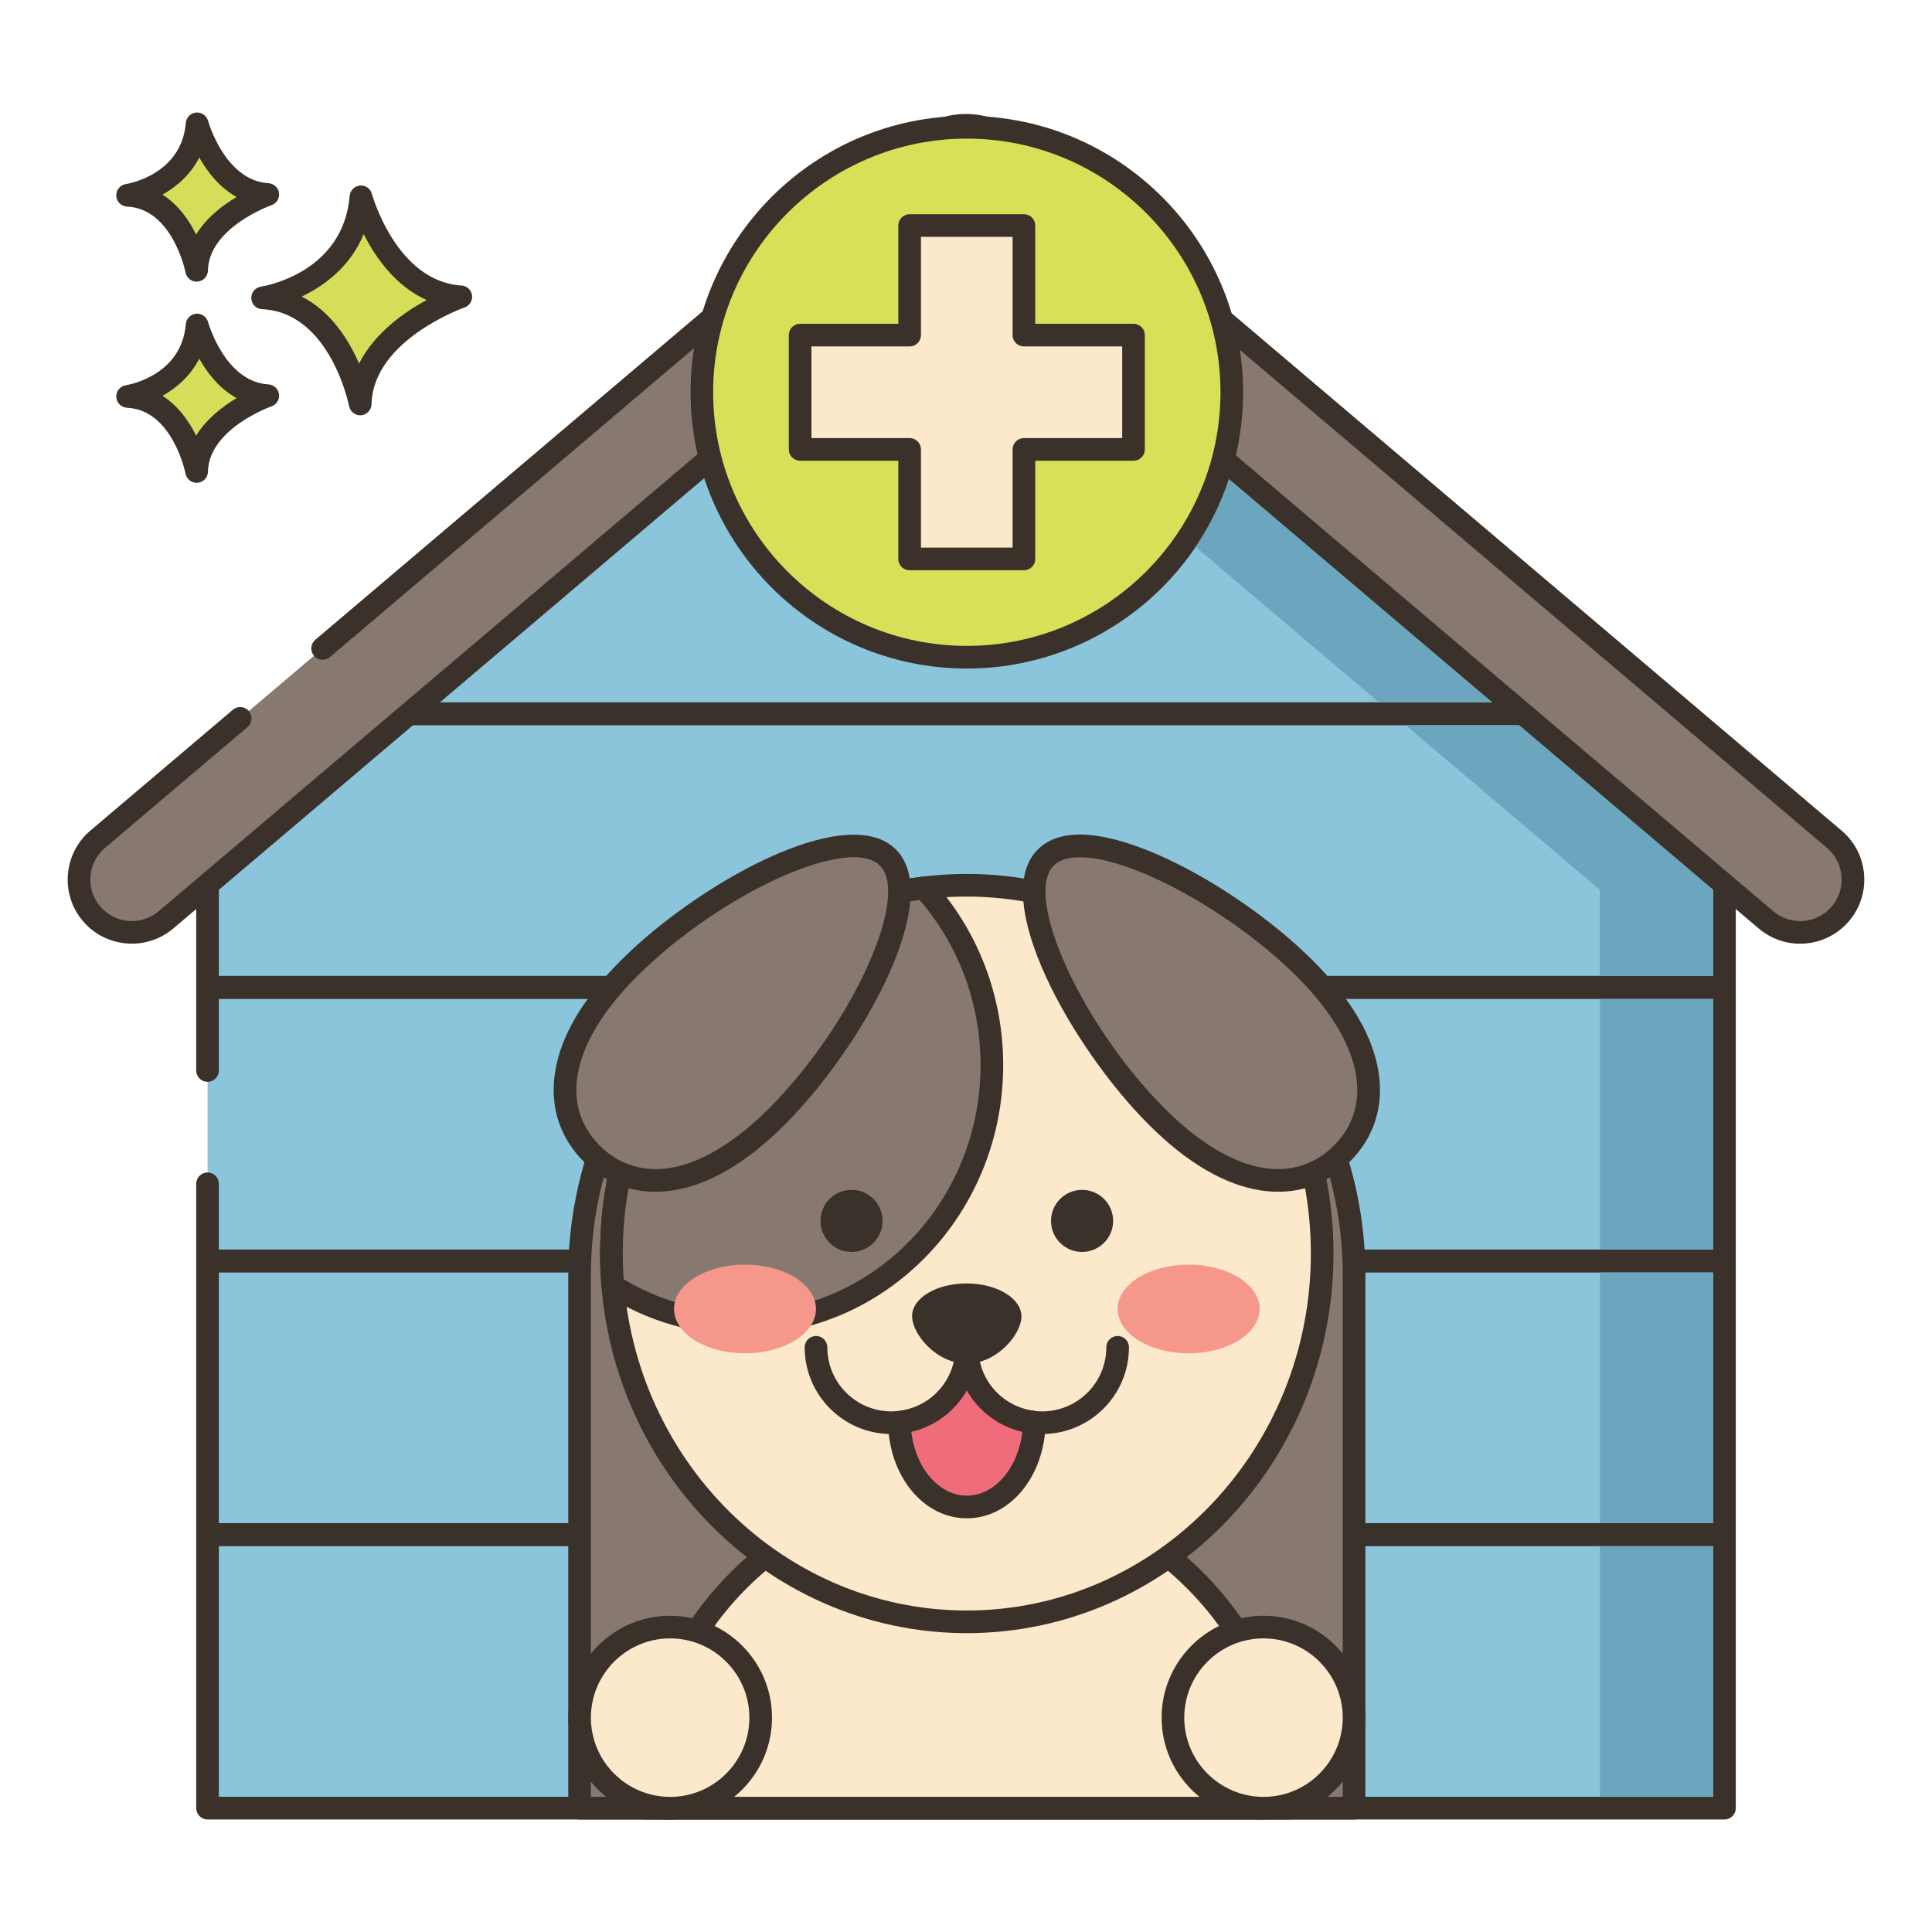 <svg width="32" height="32" viewBox="0 0 32 32" fill="none" xmlns="http://www.w3.org/2000/svg">
<path d="M5.978 3.26C5.978 3.26 6.405 4.843 7.632 4.916C7.632 4.916 5.994 5.482 5.966 6.691C5.966 6.691 5.644 4.995 4.35 4.934C4.35 4.934 5.857 4.706 5.978 3.26Z" fill="#D5DE58"/>
<path d="M5.966 6.879C5.877 6.879 5.799 6.815 5.782 6.726C5.779 6.711 5.47 5.174 4.341 5.121C4.244 5.117 4.167 5.04 4.162 4.944C4.157 4.847 4.226 4.763 4.321 4.748C4.377 4.74 5.684 4.521 5.792 3.244C5.799 3.154 5.871 3.082 5.961 3.073C6.052 3.064 6.136 3.123 6.159 3.211C6.163 3.226 6.567 4.664 7.643 4.729C7.733 4.734 7.806 4.802 7.818 4.89C7.83 4.979 7.778 5.064 7.694 5.093C7.678 5.098 6.178 5.632 6.154 6.695C6.151 6.791 6.077 6.87 5.982 6.878C5.977 6.878 5.971 6.879 5.966 6.879ZM4.998 4.912C5.483 5.159 5.777 5.631 5.947 6.022C6.2 5.519 6.69 5.174 7.066 4.969C6.549 4.738 6.218 4.262 6.024 3.878C5.799 4.423 5.364 4.737 4.998 4.912Z" fill="#3A312A"/>
<path d="M3.265 5.383C3.265 5.383 3.567 6.502 4.435 6.554C4.435 6.554 3.276 6.954 3.257 7.81C3.257 7.81 3.029 6.61 2.113 6.567C2.113 6.567 3.179 6.405 3.265 5.383Z" fill="#D5DE58"/>
<path d="M3.257 7.997C3.167 7.997 3.09 7.934 3.073 7.845C3.071 7.834 2.859 6.789 2.105 6.754C2.008 6.749 1.931 6.672 1.926 6.576C1.921 6.48 1.99 6.396 2.085 6.381C2.122 6.375 3.006 6.226 3.078 5.367C3.086 5.276 3.158 5.204 3.249 5.196C3.338 5.188 3.422 5.246 3.446 5.334C3.451 5.352 3.728 6.324 4.446 6.367C4.535 6.372 4.609 6.44 4.621 6.528C4.633 6.617 4.581 6.702 4.496 6.731C4.486 6.734 3.46 7.1 3.444 7.814C3.442 7.91 3.368 7.988 3.272 7.996C3.267 7.997 3.262 7.997 3.257 7.997ZM2.691 6.556C2.955 6.723 3.132 6.98 3.248 7.216C3.42 6.937 3.687 6.732 3.919 6.594C3.632 6.436 3.433 6.176 3.301 5.941C3.154 6.227 2.924 6.426 2.691 6.556Z" fill="#3A312A"/>
<path d="M3.265 2.051C3.265 2.051 3.567 3.17 4.435 3.222C4.435 3.222 3.276 3.622 3.257 4.477C3.257 4.477 3.029 3.277 2.113 3.234C2.113 3.234 3.179 3.073 3.265 2.051Z" fill="#D5DE58"/>
<path d="M3.257 4.665C3.167 4.665 3.09 4.602 3.073 4.512C3.071 4.502 2.859 3.457 2.105 3.422C2.008 3.417 1.931 3.34 1.926 3.244C1.921 3.148 1.99 3.063 2.085 3.049C2.122 3.043 3.006 2.894 3.078 2.035C3.086 1.944 3.158 1.872 3.249 1.864C3.337 1.857 3.423 1.914 3.446 2.001C3.449 2.011 3.725 2.991 4.446 3.034C4.535 3.04 4.609 3.107 4.621 3.196C4.633 3.285 4.581 3.37 4.496 3.399C4.486 3.402 3.46 3.768 3.444 4.481C3.442 4.577 3.368 4.656 3.272 4.664C3.267 4.665 3.262 4.665 3.257 4.665ZM2.691 3.224C2.955 3.391 3.132 3.648 3.248 3.884C3.42 3.605 3.687 3.4 3.919 3.263C3.633 3.104 3.433 2.844 3.301 2.609C3.154 2.895 2.924 3.094 2.691 3.224Z" fill="#3A312A"/>
<path d="M21.528 7.288H10.471L15.787 2.779C15.794 2.773 15.802 2.767 15.809 2.762H16.189C16.197 2.767 16.204 2.773 16.212 2.779L21.528 7.288Z" fill="#8AC5DC"/>
<path d="M21.528 7.476H10.471C10.392 7.476 10.322 7.427 10.295 7.353C10.268 7.279 10.29 7.196 10.35 7.145L15.666 2.636C15.681 2.624 15.693 2.614 15.705 2.606C15.736 2.586 15.772 2.574 15.809 2.574H16.189C16.226 2.574 16.262 2.585 16.293 2.606C16.305 2.614 16.317 2.623 16.33 2.633L21.649 7.145C21.709 7.196 21.731 7.279 21.704 7.353C21.677 7.427 21.607 7.476 21.528 7.476ZM10.982 7.101H21.017L16.123 2.949H15.877L10.982 7.101Z" fill="#3A312A"/>
<path d="M26.872 11.821H5.127L10.463 7.294H21.536L26.872 11.821Z" fill="#8AC5DC"/>
<path d="M26.872 12.008H5.127C5.048 12.008 4.978 11.959 4.951 11.885C4.924 11.812 4.946 11.729 5.006 11.678L10.342 7.151C10.376 7.123 10.419 7.107 10.463 7.107H21.536C21.58 7.107 21.623 7.123 21.657 7.151L26.993 11.678C27.053 11.729 27.075 11.811 27.048 11.885C27.021 11.959 26.951 12.008 26.872 12.008ZM5.638 11.633H26.361L21.467 7.482H10.532L5.638 11.633Z" fill="#3A312A"/>
<path d="M28.562 13.254V16.352H3.438V13.254L5.122 11.826H26.878L28.562 13.254Z" fill="#8AC5DC"/>
<path d="M28.562 16.539H3.438C3.334 16.539 3.25 16.456 3.25 16.352V13.254C3.25 13.199 3.274 13.147 3.316 13.111L5.001 11.683C5.035 11.654 5.078 11.638 5.122 11.638H26.878C26.922 11.638 26.965 11.654 26.999 11.683L28.684 13.111C28.726 13.147 28.75 13.199 28.75 13.254V16.352C28.75 16.456 28.666 16.539 28.562 16.539ZM3.625 16.164H28.375V13.341L26.809 12.013H5.191L3.625 13.341V16.164Z" fill="#3A312A"/>
<path d="M3.438 19.607V20.884H28.562V16.358H3.438V17.731V19.607Z" fill="#8AC5DC"/>
<path d="M28.562 21.072H3.438C3.334 21.072 3.25 20.988 3.25 20.884V19.607C3.25 19.504 3.334 19.42 3.438 19.42C3.541 19.42 3.625 19.504 3.625 19.607V20.697H28.375V16.546H3.625V17.731C3.625 17.835 3.541 17.919 3.438 17.919C3.334 17.919 3.25 17.835 3.25 17.731V16.358C3.25 16.255 3.334 16.171 3.438 16.171H28.562C28.666 16.171 28.75 16.255 28.75 16.358V20.884C28.75 20.988 28.666 21.072 28.562 21.072Z" fill="#3A312A"/>
<path d="M28.562 20.889H3.438V25.416H28.562V20.889Z" fill="#8AC5DC"/>
<path d="M28.562 25.603H3.438C3.334 25.603 3.25 25.519 3.25 25.416V20.889C3.25 20.786 3.334 20.702 3.438 20.702H28.562C28.666 20.702 28.75 20.786 28.75 20.889V25.416C28.75 25.519 28.666 25.603 28.562 25.603ZM3.625 25.228H28.375V21.077H3.625V25.228Z" fill="#3A312A"/>
<path d="M28.562 25.422H3.438V29.948H28.562V25.422Z" fill="#8AC5DC"/>
<path d="M28.562 30.136H3.438C3.334 30.136 3.25 30.052 3.25 29.948V25.422C3.25 25.318 3.334 25.234 3.438 25.234H28.562C28.666 25.234 28.75 25.318 28.75 25.422V29.948C28.75 30.052 28.666 30.136 28.562 30.136ZM3.625 29.761H28.375V25.609H3.625V29.761Z" fill="#3A312A"/>
<path d="M3.978 11.899L1.618 13.901C1.249 14.213 1.204 14.766 1.516 15.134C1.829 15.503 2.381 15.548 2.75 15.235L16 3.997L29.25 15.235C29.415 15.375 29.616 15.443 29.816 15.443C30.064 15.443 30.31 15.338 30.483 15.134C30.796 14.766 30.751 14.213 30.382 13.901L16.778 2.362C16.327 1.98 15.673 1.98 15.222 2.362L5.344 10.74L3.978 11.899Z" fill="#87796F"/>
<path d="M29.816 15.631C29.564 15.631 29.32 15.541 29.129 15.378L16 4.242L2.871 15.378C2.424 15.757 1.752 15.702 1.373 15.256C1.19 15.039 1.101 14.764 1.125 14.481C1.148 14.199 1.28 13.942 1.496 13.758L3.857 11.756C3.936 11.689 4.054 11.698 4.121 11.777C4.188 11.856 4.179 11.975 4.1 12.042L1.739 14.044C1.599 14.163 1.513 14.329 1.498 14.512C1.483 14.695 1.541 14.873 1.659 15.013C1.905 15.302 2.339 15.338 2.628 15.093L15.879 3.854C15.949 3.794 16.051 3.794 16.121 3.854L29.371 15.093C29.495 15.198 29.653 15.256 29.816 15.256C30.018 15.256 30.209 15.167 30.34 15.013C30.459 14.873 30.516 14.695 30.501 14.512C30.486 14.329 30.401 14.163 30.261 14.044L16.657 2.505C16.276 2.182 15.723 2.183 15.342 2.505L5.465 10.883C5.386 10.95 5.268 10.941 5.201 10.862C5.134 10.783 5.143 10.664 5.222 10.597L15.1 2.219C15.621 1.778 16.378 1.777 16.899 2.219L30.503 13.758C30.72 13.942 30.852 14.199 30.875 14.481C30.898 14.764 30.81 15.039 30.626 15.256C30.424 15.494 30.128 15.631 29.816 15.631Z" fill="#3A312A"/>
<path d="M22.428 29.948H9.6V21.119C9.6 17.576 12.471 14.704 16.014 14.704C19.556 14.704 22.428 17.576 22.428 21.119V29.948H22.428Z" fill="#87796F"/>
<path d="M22.428 30.136H9.6C9.496 30.136 9.412 30.052 9.412 29.948V21.119C9.412 17.478 12.373 14.517 16.014 14.517C19.654 14.517 22.615 17.478 22.615 21.119V29.948C22.615 30.052 22.531 30.136 22.428 30.136ZM9.787 29.761H22.24V21.119C22.24 17.685 19.447 14.892 16.014 14.892C12.58 14.892 9.787 17.685 9.787 21.119L9.787 29.761Z" fill="#3A312A"/>
<path d="M16.014 10.886C18.438 10.886 20.403 8.921 20.403 6.497C20.403 4.073 18.438 2.108 16.014 2.108C13.59 2.108 11.625 4.073 11.625 6.497C11.625 8.921 13.59 10.886 16.014 10.886Z" fill="#D7E057"/>
<path d="M16.014 11.073C13.491 11.073 11.438 9.02 11.438 6.497C11.438 3.973 13.491 1.92 16.014 1.92C18.538 1.92 20.59 3.973 20.59 6.497C20.59 9.02 18.538 11.073 16.014 11.073ZM16.014 2.296C13.697 2.296 11.812 4.18 11.812 6.497C11.812 8.814 13.697 10.698 16.014 10.698C18.331 10.698 20.215 8.814 20.215 6.497C20.215 4.18 18.331 2.296 16.014 2.296Z" fill="#3A312A"/>
<path d="M18.774 5.55H16.96V3.736H15.066V5.55H13.252V7.444H15.066V9.258H16.96V7.444H18.774V5.55Z" fill="#FCE8CB"/>
<path d="M16.96 9.445H15.066C14.963 9.445 14.879 9.362 14.879 9.258V7.631H13.252C13.149 7.631 13.065 7.547 13.065 7.444V5.55C13.065 5.447 13.149 5.363 13.252 5.363H14.879V3.736C14.879 3.632 14.963 3.548 15.066 3.548H16.96C17.063 3.548 17.147 3.632 17.147 3.736V5.363H18.774C18.878 5.363 18.962 5.447 18.962 5.55V7.444C18.962 7.547 18.878 7.631 18.774 7.631H17.147V9.258C17.147 9.362 17.063 9.445 16.96 9.445ZM15.254 9.07H16.772V7.444C16.772 7.34 16.856 7.256 16.96 7.256H18.587V5.738H16.96C16.856 5.738 16.772 5.654 16.772 5.55V3.923H15.254V5.55C15.254 5.654 15.17 5.738 15.066 5.738H13.44V7.256H15.066C15.17 7.256 15.254 7.34 15.254 7.444L15.254 9.07Z" fill="#3A312A"/>
<path d="M16.013 24.605C13.062 24.605 10.67 26.997 10.67 29.948H21.356C21.356 26.997 18.964 24.605 16.013 24.605Z" fill="#FCE8CB"/>
<path d="M21.356 30.136H10.67C10.566 30.136 10.482 30.052 10.482 29.948C10.482 26.898 12.963 24.418 16.013 24.418C19.062 24.418 21.544 26.898 21.544 29.948C21.544 30.052 21.46 30.136 21.356 30.136ZM10.861 29.761H21.165C21.066 27.004 18.793 24.793 16.013 24.793C13.233 24.793 10.96 27.004 10.861 29.761Z" fill="#3A312A"/>
<path d="M11.1 29.95C11.928 29.95 12.6 29.278 12.6 28.45C12.6 27.621 11.928 26.95 11.1 26.95C10.271 26.95 9.6 27.621 9.6 28.45C9.6 29.278 10.271 29.95 11.1 29.95Z" fill="#FCE8CB"/>
<path d="M11.1 30.137C10.169 30.137 9.412 29.38 9.412 28.45C9.412 27.519 10.169 26.762 11.1 26.762C12.03 26.762 12.787 27.519 12.787 28.45C12.787 29.38 12.03 30.137 11.1 30.137ZM11.1 27.137C10.376 27.137 9.787 27.726 9.787 28.45C9.787 29.173 10.376 29.762 11.1 29.762C11.823 29.762 12.412 29.173 12.412 28.45C12.412 27.726 11.823 27.137 11.1 27.137Z" fill="#3A312A"/>
<path d="M20.928 29.95C21.756 29.95 22.428 29.278 22.428 28.45C22.428 27.621 21.756 26.95 20.928 26.95C20.099 26.95 19.428 27.621 19.428 28.45C19.428 29.278 20.099 29.95 20.928 29.95Z" fill="#FCE8CB"/>
<path d="M20.928 30.137C19.997 30.137 19.24 29.38 19.24 28.45C19.24 27.519 19.997 26.762 20.928 26.762C21.858 26.762 22.615 27.519 22.615 28.45C22.615 29.38 21.858 30.137 20.928 30.137ZM20.928 27.137C20.204 27.137 19.615 27.726 19.615 28.45C19.615 29.173 20.204 29.762 20.928 29.762C21.651 29.762 22.24 29.173 22.24 28.45C22.24 27.726 21.651 27.137 20.928 27.137Z" fill="#3A312A"/>
<path d="M16.013 26.862C19.264 26.862 21.899 24.131 21.899 20.762C21.899 17.393 19.264 14.662 16.013 14.662C12.762 14.662 10.127 17.393 10.127 20.762C10.127 24.131 12.762 26.862 16.013 26.862Z" fill="#FCE8CB"/>
<path d="M16.013 27.05C12.664 27.05 9.939 24.229 9.939 20.762C9.939 17.295 12.664 14.475 16.013 14.475C19.362 14.475 22.087 17.295 22.087 20.762C22.087 24.229 19.362 27.05 16.013 27.05ZM16.013 14.85C12.871 14.85 10.315 17.502 10.315 20.762C10.315 24.022 12.871 26.675 16.013 26.675C19.155 26.675 21.712 24.022 21.712 20.762C21.712 17.502 19.155 14.85 16.013 14.85Z" fill="#3A312A"/>
<path d="M16.429 17.643C16.429 20.007 14.58 21.923 12.299 21.923C11.512 21.923 10.776 21.694 10.15 21.298C10.135 21.121 10.127 20.943 10.127 20.762C10.127 17.642 12.387 15.069 15.303 14.706C16.001 15.473 16.429 16.506 16.429 17.643Z" fill="#87796F"/>
<path d="M12.299 22.11C11.503 22.11 10.725 21.884 10.049 21.456C10 21.425 9.968 21.372 9.963 21.314C9.947 21.13 9.939 20.944 9.939 20.762C9.939 17.583 12.235 14.899 15.28 14.52C15.341 14.512 15.401 14.535 15.442 14.58C16.199 15.412 16.616 16.5 16.616 17.643C16.616 20.106 14.68 22.11 12.299 22.11ZM10.329 21.188C10.926 21.546 11.605 21.735 12.299 21.735C14.473 21.735 16.241 19.899 16.241 17.643C16.241 16.626 15.883 15.658 15.229 14.905C12.42 15.305 10.315 17.805 10.315 20.762C10.315 20.903 10.32 21.046 10.329 21.188Z" fill="#3A312A"/>
<path d="M21.611 16.042C22.884 17.315 22.901 18.43 22.224 19.107C21.547 19.784 20.432 19.767 19.159 18.494C17.886 17.221 16.643 14.88 17.32 14.203C17.997 13.526 20.338 14.769 21.611 16.042Z" fill="#87796F"/>
<path d="M21.172 19.739C21.079 19.739 20.985 19.732 20.888 19.718C20.287 19.627 19.66 19.26 19.027 18.627C17.754 17.354 16.372 14.887 17.188 14.071C17.663 13.596 18.61 13.891 19.322 14.221C20.168 14.615 21.096 15.261 21.745 15.91C22.378 16.543 22.745 17.169 22.835 17.77C22.92 18.334 22.755 18.843 22.358 19.24C22.028 19.57 21.623 19.739 21.172 19.739ZM17.887 14.199C17.694 14.199 17.545 14.244 17.453 14.336C16.943 14.847 17.922 16.991 19.293 18.362C19.86 18.929 20.431 19.27 20.944 19.347C21.385 19.413 21.783 19.285 22.093 18.975C22.777 18.29 22.548 17.243 21.48 16.175C20.861 15.556 19.973 14.938 19.164 14.562C18.648 14.322 18.206 14.199 17.887 14.199Z" fill="#3A312A"/>
<path d="M10.415 16.042C9.142 17.315 9.124 18.43 9.802 19.107C10.479 19.784 11.594 19.767 12.867 18.494C14.14 17.221 15.383 14.88 14.706 14.203C14.029 13.526 11.688 14.769 10.415 16.042Z" fill="#87796F"/>
<path d="M10.855 19.739C10.404 19.739 9.999 19.57 9.669 19.24C9.272 18.842 9.107 18.334 9.192 17.77C9.282 17.169 9.649 16.543 10.282 15.909C11.556 14.636 14.022 13.254 14.839 14.07C15.655 14.887 14.273 17.354 12.999 18.627C12.367 19.26 11.741 19.627 11.139 19.718C11.043 19.732 10.948 19.739 10.855 19.739ZM10.547 16.175C9.479 17.243 9.25 18.29 9.934 18.975C10.244 19.285 10.641 19.413 11.083 19.347C11.596 19.269 12.167 18.929 12.734 18.362C14.105 16.991 15.085 14.847 14.573 14.336C14.062 13.824 11.918 14.805 10.547 16.175Z" fill="#3A312A"/>
<path d="M16.918 21.805C16.916 22.105 16.509 22.588 16.009 22.585C15.509 22.583 15.106 22.097 15.107 21.797C15.109 21.497 15.515 21.256 16.015 21.258C16.515 21.26 16.919 21.505 16.918 21.805Z" fill="#3A312A"/>
<path d="M17.131 23.557C17.119 24.335 16.623 24.96 16.014 24.96C15.404 24.96 14.908 24.335 14.896 23.557C15.524 23.492 16.014 22.961 16.014 22.316C16.014 22.961 16.503 23.492 17.131 23.557Z" fill="#F16C7A"/>
<path d="M16.014 25.148C15.296 25.148 14.722 24.45 14.709 23.56C14.707 23.463 14.78 23.381 14.877 23.371C15.418 23.314 15.826 22.861 15.826 22.316C15.826 22.212 15.91 22.128 16.014 22.128C16.117 22.128 16.201 22.212 16.201 22.316C16.201 22.861 16.61 23.314 17.151 23.371C17.247 23.381 17.32 23.463 17.319 23.56C17.305 24.451 16.732 25.148 16.014 25.148ZM15.094 23.714C15.162 24.311 15.552 24.773 16.014 24.773C16.476 24.773 16.866 24.311 16.933 23.714C16.536 23.622 16.207 23.368 16.014 23.028C15.82 23.368 15.491 23.622 15.094 23.714Z" fill="#3A312A"/>
<path d="M14.764 23.752C13.972 23.752 13.328 23.108 13.328 22.316C13.328 22.212 13.412 22.128 13.516 22.128C13.619 22.128 13.703 22.212 13.703 22.316C13.703 22.901 14.179 23.377 14.764 23.377C14.801 23.377 14.838 23.375 14.874 23.371C15.418 23.314 15.826 22.861 15.826 22.316C15.826 22.212 15.91 22.128 16.013 22.128C16.117 22.128 16.201 22.212 16.201 22.316C16.201 23.053 15.648 23.667 14.915 23.744C14.869 23.749 14.818 23.752 14.764 23.752Z" fill="#3A312A"/>
<path d="M17.262 23.752C17.209 23.752 17.158 23.749 17.109 23.743C16.379 23.667 15.826 23.053 15.826 22.316C15.826 22.212 15.91 22.128 16.014 22.128C16.117 22.128 16.201 22.212 16.201 22.316C16.201 22.861 16.609 23.314 17.15 23.371C17.189 23.375 17.226 23.377 17.262 23.377C17.848 23.377 18.324 22.901 18.324 22.316C18.324 22.212 18.408 22.128 18.511 22.128C18.615 22.128 18.699 22.212 18.699 22.316C18.699 23.108 18.055 23.752 17.262 23.752Z" fill="#3A312A"/>
<path d="M13.515 21.68C13.515 22.086 12.989 22.415 12.339 22.415C11.69 22.415 11.164 22.086 11.164 21.68C11.164 21.275 11.69 20.946 12.339 20.946C12.989 20.946 13.515 21.275 13.515 21.68Z" fill="#F5978A"/>
<path d="M20.863 21.68C20.863 22.086 20.336 22.415 19.687 22.415C19.038 22.415 18.512 22.086 18.512 21.68C18.512 21.275 19.038 20.946 19.687 20.946C20.336 20.946 20.863 21.275 20.863 21.68Z" fill="#F5978A"/>
<path d="M14.618 20.222C14.618 20.506 14.388 20.736 14.104 20.736C13.82 20.736 13.59 20.506 13.59 20.222C13.59 19.938 13.82 19.708 14.104 19.708C14.388 19.708 14.618 19.938 14.618 20.222Z" fill="#3A312A"/>
<path d="M18.437 20.222C18.437 20.506 18.206 20.736 17.922 20.736C17.639 20.736 17.408 20.506 17.408 20.222C17.408 19.938 17.639 19.708 17.922 19.708C18.206 19.708 18.437 19.938 18.437 20.222Z" fill="#3A312A"/>
<path d="M24.713 11.633H22.838L19.803 9.058C20.035 8.715 20.221 8.338 20.355 7.937L24.713 11.633Z" fill="#6CA6BE"/>
<path d="M28.374 14.738V16.164H26.499V14.738L23.285 12.013H25.16L28.374 14.738Z" fill="#6CA6BE"/>
<path d="M28.375 16.546H26.5V20.697H28.375V16.546Z" fill="#6CA6BE"/>
<path d="M28.375 21.077H26.5V25.228H28.375V21.077Z" fill="#6CA6BE"/>
<path d="M28.375 25.61H26.5V29.761H28.375V25.61Z" fill="#6CA6BE"/>
</svg>
